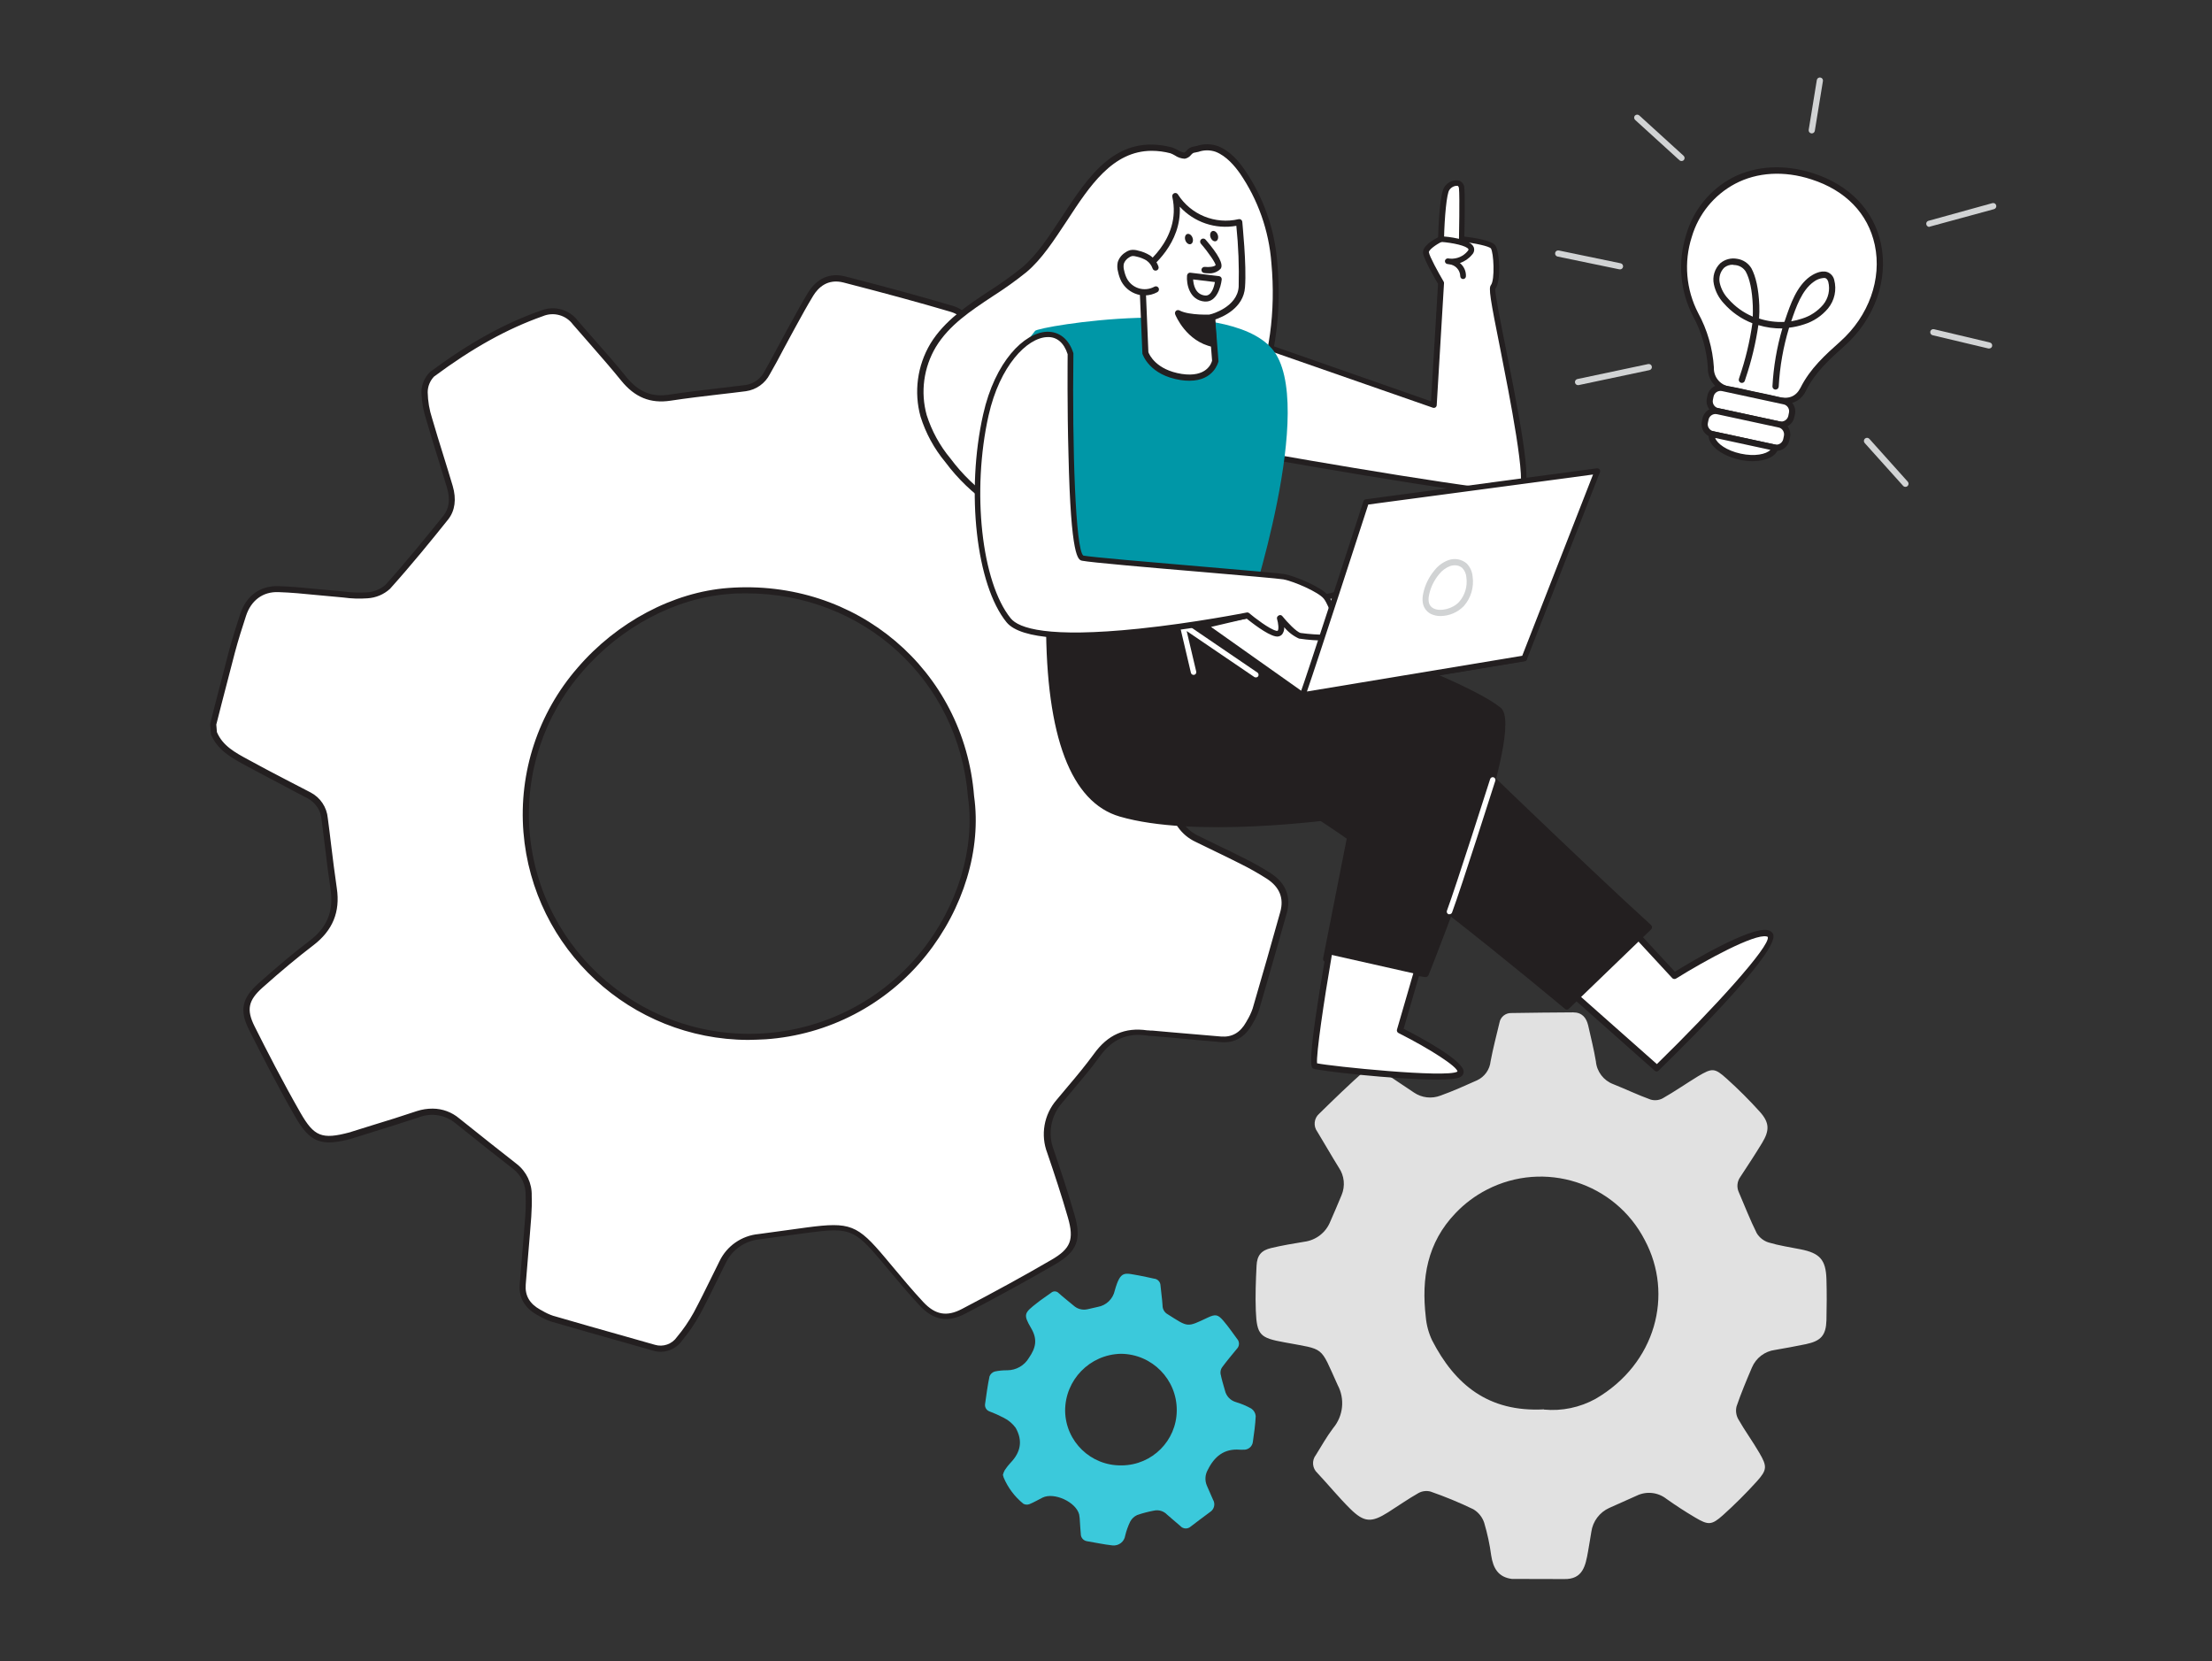 <svg width="558" height="419" viewBox="0 0 558 419" fill="none" xmlns="http://www.w3.org/2000/svg">
<rect x="0" y="0" width="558" height="419" fill="#333333" stroke="none"/>
<g clip-path="url(#clip0_2462_4589)">
<path d="M53.702 182.736C55.254 176.659 56.762 170.559 58.381 164.492C59.218 161.336 60.212 158.225 61.228 155.136C62.59 150.987 65.761 148.445 70.16 148.623C75.007 148.768 79.841 149.415 84.676 149.794C87.267 150.162 89.879 150.285 92.492 150.184C94.413 150.073 96.244 149.326 97.684 148.043C102.776 142.378 107.611 136.49 112.367 130.546C114.154 128.316 114.198 125.516 113.395 122.829C111.709 117.141 109.855 111.488 108.202 105.789C107.499 103.581 107.119 101.284 107.086 98.975C107.086 97.258 107.767 95.618 108.984 94.403C117.381 87.935 126.693 82.76 136.631 79.069C139.634 77.831 143.107 78.768 145.072 81.355C149.136 86.095 153.368 90.678 157.287 95.529C160.403 99.399 163.987 101.105 169.056 100.336C175.365 99.365 181.718 98.752 188.038 97.949C190.394 97.626 192.437 96.165 193.509 94.046C195.508 90.511 197.373 86.898 199.327 83.34C201.001 80.296 202.676 77.218 204.452 74.252C206.383 71.073 209.342 69.59 212.982 70.527C222.027 72.869 231.06 75.278 240.026 77.932C243.811 79.047 245.508 82.337 245.441 86.028C245.352 90.935 244.637 95.842 244.247 100.748C244.057 103.057 243.901 105.376 243.901 107.696C243.778 110.718 245.106 113.618 247.474 115.502C252.454 119.506 257.523 123.431 262.324 127.613C265.171 130.223 269.236 131.025 272.865 129.721C279.05 127.858 285.147 125.829 291.355 123.978C296.235 122.506 299.752 123.755 302.298 128.148C306.474 135.352 310.527 142.635 314.457 149.984C317.316 155.325 316.69 158.604 312.224 162.775C309.198 165.585 305.893 168.083 302.778 170.804C300.545 172.756 298.311 174.785 296.268 176.893C294.459 178.644 293.566 181.142 293.845 183.64C294.526 190.208 295.152 196.776 295.978 203.323C296.369 206.947 298.635 210.103 301.952 211.642C305.714 213.504 309.533 215.277 313.274 217.218C315.618 218.366 317.907 219.649 320.107 221.054C323.401 223.217 324.864 226.318 323.77 230.243C321.536 238.417 319.203 246.558 316.78 254.665C316.355 255.903 315.797 257.085 315.105 258.189C313.564 260.955 311.275 262.516 307.992 262.249C302.208 261.769 296.424 261.256 290.652 260.754C290.216 260.754 289.781 260.754 289.345 260.654C283.919 259.84 279.843 261.769 276.628 266.23C273.702 270.289 270.33 274.036 267.159 277.895C264.111 281.363 263.251 286.236 264.926 290.541C266.768 295.961 268.577 301.392 270.151 306.889C271.826 312.699 270.877 315.354 265.685 318.387C258.237 322.714 250.656 326.829 243.018 330.821C238.842 333.052 235.604 332.382 232.377 328.925C229.15 325.468 225.89 321.487 222.719 317.707C215.897 309.588 214.311 308.941 203.737 310.324C199.628 310.859 195.541 311.439 191.455 311.997C187.457 312.365 183.951 314.807 182.209 318.42C179.976 322.758 177.978 327.163 175.666 331.434C174.449 333.654 173.009 335.761 171.379 337.702C169.949 339.743 167.37 340.635 164.981 339.932C156.416 337.501 147.841 335.092 139.299 332.605C138.127 332.193 137.01 331.669 135.949 331.022C133.158 329.494 131.595 327.219 131.852 323.94C132.298 318.231 132.823 312.532 133.259 306.822C133.381 305.083 133.415 303.343 133.359 301.603C133.448 298.726 132.164 295.972 129.898 294.199C125.018 290.418 120.206 286.56 115.382 282.712C112.591 280.37 108.727 279.746 105.333 281.084C99.895 282.891 94.413 284.541 88.953 286.259C88.74 286.325 88.54 286.415 88.327 286.47C81.159 288.377 78.714 287.586 75.029 281.173C70.931 274.014 67.123 266.676 63.428 259.305C61.194 254.777 61.764 252.067 65.661 248.644C69.826 244.93 74.091 241.306 78.535 237.915C83.157 234.392 85.022 230.009 84.118 224.266C83.213 218.523 82.622 212.467 81.885 206.568C81.65 204.059 80.165 201.828 77.932 200.657C72.74 197.892 67.525 195.204 62.356 192.416C59.006 190.587 55.533 188.758 53.914 184.922L53.702 182.736ZM244.95 200.858C242.471 169.522 215.428 146.716 183.773 149.08C157.79 151.01 130.177 176.101 132.823 209.824C135.28 240.447 162.479 263.732 193.118 261.368C229.251 258.546 248.478 225.548 244.95 200.858Z" fill="white"/>
<path d="M166.689 340.958C166.03 340.958 165.383 340.858 164.746 340.668L157.667 338.65C151.459 336.899 145.262 335.137 139.065 333.341C138.004 332.985 136.988 332.516 136.039 331.947L135.57 331.691C132.321 329.907 130.802 327.23 131.103 323.885C131.304 321.342 131.517 318.799 131.729 316.257C131.997 313.09 132.265 309.934 132.499 306.778C132.622 305.072 132.656 303.354 132.6 301.637C132.711 298.994 131.539 296.451 129.44 294.823C125.107 291.478 120.742 287.976 116.532 284.608L114.924 283.326C112.334 281.173 108.772 280.593 105.634 281.831C101.838 283.091 97.963 284.296 94.212 285.467L89.243 287.017L89.02 287.095C88.874 287.095 88.74 287.195 88.584 287.229C80.969 289.258 78.178 288.143 74.415 281.575C69.892 273.679 65.828 265.717 62.78 259.661C60.39 254.888 61.027 251.744 65.147 248.086C69.993 243.759 74.08 240.335 78.055 237.313C82.521 233.968 84.196 229.819 83.392 224.388C82.845 220.719 82.387 216.972 81.952 213.348C81.672 211.118 81.404 208.887 81.114 206.657C80.913 204.393 79.573 202.397 77.563 201.338C75.42 200.222 73.276 199.107 71.121 197.936C68.073 196.33 65.013 194.725 61.987 193.085C58.459 191.178 54.908 189.26 53.2 185.212C53.188 185.134 53.188 185.056 53.2 184.978L53.021 182.803C53.021 182.714 53.021 182.636 53.021 182.547L54.383 177.194C55.5 172.889 56.616 168.585 57.733 164.291C58.604 161.024 59.62 157.846 60.591 154.89C62.11 150.262 65.627 147.675 70.294 147.842C73.521 147.943 76.771 148.255 79.919 148.567C81.561 148.734 83.269 148.891 84.855 149.024L86.786 149.203C88.685 149.459 90.605 149.526 92.526 149.415C94.256 149.314 95.909 148.656 97.226 147.53C102.653 141.475 107.678 135.263 111.876 130.055C113.305 128.26 113.607 125.907 112.769 123.052C112.01 120.52 111.228 118 110.447 115.48C109.475 112.38 108.482 109.179 107.566 106.001C106.807 103.726 106.382 101.362 106.304 98.964C106.304 97.001 107.119 95.128 108.537 93.778C118.386 86.474 127.229 81.567 136.452 78.333C139.768 76.995 143.565 78.032 145.742 80.853C147.171 82.526 148.623 84.199 150.085 85.827C152.709 88.816 155.434 91.894 157.968 95.05C161.061 98.875 164.467 100.269 169.011 99.51C173.098 98.886 177.274 98.395 181.294 97.927C183.527 97.67 185.76 97.403 187.993 97.124C190.115 96.834 191.946 95.518 192.895 93.6C194.067 91.526 195.195 89.418 196.323 87.31C197.116 85.85 197.897 84.377 198.701 82.917L199.539 81.4C200.912 78.88 202.33 76.281 203.849 73.794C206.082 70.17 209.376 68.731 213.228 69.724C224.115 72.534 232.456 74.809 240.294 77.129C244.113 78.244 246.357 81.59 246.279 85.983C246.212 89.329 245.877 92.585 245.542 95.786C245.374 97.447 245.207 99.131 245.073 100.759C244.894 102.99 244.738 105.298 244.727 107.64C244.604 110.439 245.854 113.138 248.076 114.855C249.193 115.792 250.399 116.729 251.571 117.654C255.334 120.665 259.231 123.777 262.949 126.988C265.584 129.431 269.381 130.189 272.753 128.94C275.768 128.037 278.771 127.089 281.764 126.141C284.924 125.148 288.072 124.145 291.244 123.197C296.514 121.613 300.388 123.085 303.079 127.724C307.255 134.906 311.353 142.222 315.261 149.582C318.242 155.158 317.595 158.905 312.861 163.31C311.063 164.983 309.142 166.555 307.278 168.083C305.971 169.198 304.654 170.235 303.37 171.35C301.036 173.391 298.903 175.421 296.905 177.406C295.241 178.978 294.415 181.253 294.671 183.528L295.073 187.52C295.598 192.661 296.134 197.981 296.793 203.133C297.15 206.512 299.272 209.456 302.376 210.85C303.961 211.642 305.547 212.411 307.144 213.181C309.377 214.24 311.543 215.3 313.709 216.404C316.076 217.563 318.388 218.857 320.61 220.284C324.361 222.749 325.746 226.217 324.596 230.321C322.463 238.005 320.129 246 317.606 254.744C317.215 255.914 316.69 257.041 316.032 258.089L315.864 258.39C314.055 261.624 311.398 263.13 308.048 262.851C303.95 262.516 299.864 262.148 295.766 261.736L290.283 261.278C289.971 261.278 289.68 261.278 289.379 261.2C284.343 260.442 280.535 262.137 277.398 266.498C275.343 269.364 273.032 272.073 270.788 274.75C269.827 275.865 268.856 277.047 267.907 278.196C265.049 281.463 264.245 286.058 265.841 290.095C267.605 295.291 269.459 300.856 271.078 306.488C272.865 312.688 271.681 315.688 266.232 318.866C259.421 322.825 251.996 326.907 243.532 331.323C239.066 333.665 235.481 333.029 231.964 329.26C229.195 326.293 226.549 323.126 223.992 320.071L222.283 318.019C215.584 310.09 214.266 309.555 204.027 310.904C201.716 311.205 199.416 311.517 197.116 311.841C195.318 312.086 193.52 312.343 191.723 312.577C187.971 312.9 184.677 315.186 183.069 318.576C182.343 320.026 181.629 321.487 180.914 322.937C179.507 325.803 178.067 328.758 176.515 331.613C175.264 333.877 173.802 336.018 172.149 338.003C170.921 339.821 168.889 340.925 166.689 340.958ZM109.163 279.623C111.619 279.634 113.986 280.515 115.862 282.099L117.47 283.381C121.68 286.727 126.034 290.229 130.355 293.585C132.812 295.503 134.219 298.47 134.129 301.581C134.185 303.343 134.141 305.116 134.018 306.878C133.783 310.045 133.515 313.212 133.247 316.368C133.035 318.911 132.834 321.454 132.622 323.996C132.399 326.784 133.605 328.858 136.307 330.342L136.787 330.598C137.635 331.111 138.54 331.535 139.489 331.858C145.675 333.654 151.872 335.427 158.08 337.166L165.182 339.185C167.27 339.821 169.525 339.029 170.764 337.233C172.361 335.326 173.768 333.275 174.974 331.1C176.492 328.267 177.944 325.323 179.34 322.48C180.054 321.019 180.769 319.558 181.506 318.097C183.359 314.25 187.089 311.662 191.343 311.261L196.714 310.525C199.025 310.201 201.336 309.878 203.648 309.577C214.434 308.172 216.276 308.886 223.3 317.249L225.008 319.29C227.554 322.335 230.189 325.491 232.924 328.423C235.928 331.635 238.831 332.159 242.639 330.163C251.069 325.758 258.472 321.699 265.272 317.74C270.107 314.93 270.989 312.655 269.403 307.135C267.818 301.615 265.953 295.983 264.189 290.82C262.436 286.27 263.34 281.129 266.522 277.437C267.471 276.322 268.443 275.118 269.426 273.969C271.659 271.349 273.892 268.628 275.958 265.817C279.43 260.989 283.774 259.048 289.423 259.884C289.68 259.884 289.926 259.884 290.183 259.94H290.685L295.721 260.386C299.819 260.743 303.928 261.1 308.003 261.435C310.772 261.658 312.861 260.476 314.368 257.777L314.535 257.476C315.127 256.505 315.618 255.48 315.987 254.409C318.544 245.677 320.822 237.681 322.966 229.998C323.926 226.563 322.798 223.753 319.616 221.667C317.45 220.284 315.216 219.013 312.916 217.876C310.75 216.76 308.562 215.723 306.384 214.664C304.776 213.894 303.18 213.125 301.594 212.333C298.043 210.683 295.62 207.304 295.196 203.412C294.537 198.182 293.99 192.851 293.477 187.699L293.064 183.707C292.762 180.974 293.733 178.253 295.699 176.335C297.686 174.328 299.886 172.265 302.253 170.202C303.537 169.087 304.866 167.971 306.195 166.856C308.026 165.351 309.924 163.789 311.688 162.15C315.942 158.202 316.456 155.314 313.765 150.296C309.868 142.991 305.781 135.653 301.628 128.483C299.283 124.457 296.19 123.275 291.578 124.658C288.419 125.617 285.27 126.609 282.121 127.602C278.972 128.594 276.114 129.498 273.099 130.412C269.213 131.806 264.87 130.959 261.81 128.182C258.126 124.981 254.24 121.881 250.488 118.881L246.993 116.104C244.436 114.064 243.007 110.941 243.13 107.674C243.13 105.276 243.298 102.889 243.476 100.659C243.61 98.998 243.778 97.314 243.956 95.663C244.28 92.496 244.615 89.206 244.671 85.995C244.738 82.259 242.963 79.582 239.814 78.645C231.998 76.337 223.657 74.062 212.804 71.263C208.784 70.226 206.406 72.523 205.133 74.609C203.637 77.073 202.219 79.649 200.856 82.147L200.019 83.675C199.226 85.158 198.444 86.619 197.652 88.058C196.535 90.176 195.419 92.295 194.201 94.381C193.007 96.711 190.751 98.317 188.15 98.674C185.916 98.964 183.683 99.221 181.45 99.477C177.43 99.945 173.277 100.436 169.168 101.061C164.076 101.841 160.112 100.224 156.684 95.975C154.161 92.853 151.459 89.786 148.868 86.808C147.406 85.147 145.954 83.463 144.514 81.824C142.772 79.471 139.634 78.612 136.932 79.749C127.91 82.939 119.19 87.779 109.486 94.983C108.47 96.053 107.89 97.47 107.89 98.942C107.934 101.183 108.314 103.391 109.006 105.521C109.922 108.688 110.916 111.878 111.876 114.967C112.658 117.498 113.45 120.03 114.198 122.561C115.181 125.907 114.779 128.795 113.082 130.981C108.872 136.244 103.837 142.445 98.376 148.523C96.813 149.95 94.803 150.786 92.682 150.909C90.661 151.054 88.64 150.987 86.63 150.708C85.994 150.641 85.368 150.575 84.732 150.53C83.079 150.396 81.382 150.229 79.763 150.073C76.648 149.76 73.421 149.448 70.25 149.348C66.331 149.192 63.349 151.411 62.065 155.325C61.105 158.258 60.1 161.414 59.24 164.637C58.124 168.93 57.007 173.235 55.891 177.54L54.562 182.759L54.718 184.654C56.17 188.112 59.319 189.818 62.668 191.624C65.784 193.308 68.832 194.97 71.88 196.52C74.035 197.635 76.19 198.75 78.334 199.866C80.802 201.148 82.443 203.59 82.689 206.356C82.99 208.586 83.258 210.817 83.526 213.047C83.973 216.649 84.419 220.385 84.966 224.043C85.86 229.998 83.917 234.704 79.037 238.428C75.107 241.428 71.031 244.818 66.208 249.112C62.612 252.324 62.132 254.688 64.209 258.847C67.235 264.881 71.299 272.821 75.799 280.683C79.238 286.682 81.215 287.474 88.216 285.601C88.327 285.601 88.428 285.534 88.539 285.5L88.807 285.411L93.776 283.861C97.528 282.746 101.402 281.486 105.176 280.237C106.461 279.824 107.812 279.612 109.163 279.623ZM188.719 262.293C159.063 262.182 134.431 239.399 132.041 209.88C130.836 194.814 135.748 179.893 145.664 168.473C155.612 156.875 169.838 149.337 183.706 148.3C215.986 145.88 243.197 168.953 245.72 200.78C247.619 214.162 243.074 229.172 233.572 241.016C223.635 253.394 208.974 261.044 193.13 262.137C191.656 262.193 190.182 262.293 188.719 262.293ZM188.306 149.66C186.821 149.66 185.336 149.66 183.84 149.827C170.362 150.831 156.539 158.169 146.858 169.466C137.189 180.573 132.41 195.104 133.593 209.779C136.128 240.369 163.015 263.107 193.643 260.565C208.817 259.305 222.808 251.9 232.355 240.068C241.611 228.548 246.022 213.939 244.18 201.036C241.846 171.417 217.705 149.66 188.306 149.66Z" fill="#231F20"/>
<path d="M381.385 398.245C377.913 397.799 376.662 395.49 376.171 392.334C375.802 389.546 375.21 386.792 374.407 384.093C373.938 382.655 372.955 381.439 371.66 380.67C368.154 378.975 364.547 377.491 360.862 376.209C359.835 375.941 358.73 376.075 357.803 376.599C355.19 378.082 352.711 379.822 350.166 381.439C345.99 384.082 344.147 384.037 340.641 380.592C337.727 377.714 335.125 374.514 332.323 371.525C331.027 370.343 330.86 368.369 331.943 366.986C333.361 364.7 334.69 362.336 336.309 360.195C338.866 357.139 339.312 352.824 337.425 349.311C332.87 339.274 334.377 340.523 324.026 338.572C317.874 337.456 317.048 336.787 316.791 330.576C316.646 326.806 316.791 323.015 316.981 319.234C317.104 316.625 318.176 315.365 320.71 314.774C323.446 314.127 326.237 313.658 329.018 313.201C331.954 312.822 334.455 310.893 335.561 308.149C336.532 305.919 337.504 303.689 338.419 301.458C339.391 299.172 339.134 296.54 337.727 294.489C335.862 291.5 334.131 288.433 332.3 285.433C331.24 284.017 331.463 282.021 332.814 280.872C336.566 277.192 340.34 273.534 344.27 270.055C345.23 269.486 346.392 269.386 347.43 269.787C349.216 270.646 350.925 271.661 352.544 272.798C353.951 273.69 355.302 274.683 356.698 275.575C358.674 276.913 361.175 277.192 363.397 276.333C366.512 275.218 369.561 273.847 372.598 272.486C374.496 271.605 375.802 269.787 376.014 267.702C376.629 264.434 377.477 261.223 378.248 257.978C378.493 256.505 379.788 255.457 381.274 255.513C386.454 255.413 391.647 255.39 396.828 255.346C399.061 255.346 400.177 256.65 400.646 258.691C401.316 261.691 402.075 264.669 402.578 267.702C402.812 270.3 404.521 272.542 406.966 273.456C410.126 274.716 413.185 276.188 416.379 277.337C417.395 277.638 418.478 277.527 419.416 277.036C422.475 275.296 425.378 273.278 428.349 271.46C431.955 269.33 432.525 269.319 435.629 272.118C438.532 274.728 441.312 277.504 443.925 280.404C446.381 283.136 446.437 285.099 444.505 288.277C442.752 291.176 440.877 294.009 439.012 296.853C438.208 297.968 438.052 299.429 438.621 300.678C440.117 304.135 441.468 307.67 443.154 311.038C443.836 312.153 444.896 312.989 446.147 313.38C448.771 314.171 451.518 314.573 454.22 315.108C459.066 316.067 460.584 317.729 460.741 322.625C460.841 326.082 460.819 329.55 460.741 333.007C460.618 336.821 459.356 338.226 455.571 339.029C452.992 339.575 450.401 340.021 447.811 340.479C445.198 340.802 442.953 342.508 441.937 344.939C440.564 348.162 439.191 351.418 438.063 354.731C437.795 355.823 437.951 356.972 438.498 357.953C440.14 360.842 442.116 363.529 443.802 366.429C445.823 369.886 445.801 370.745 443.087 373.744C440.419 376.688 437.605 379.488 434.657 382.142C431.776 384.718 430.939 384.718 427.645 382.766C425.166 381.305 422.732 379.722 420.387 378.06C418.221 376.354 415.273 376.053 412.806 377.279C410.573 378.317 408.228 379.287 405.961 380.335C403.505 381.439 401.796 383.725 401.428 386.379C401.138 388.019 400.903 389.725 400.602 391.308C399.965 394.855 399.34 398.423 394.494 398.278L381.385 398.245ZM389.492 355.533C394.003 355.957 398.536 355.009 402.5 352.824C417.741 343.969 422.252 326.483 414.905 312.766C407.424 298.269 389.581 292.582 375.077 300.064C372.129 301.581 369.46 303.577 367.182 305.975C360.003 313.447 358.54 322.424 359.668 332.17C359.846 334.211 360.382 336.196 361.253 338.047C366.981 349.177 375.4 356.236 389.492 355.478V355.533Z" fill="#E1E1E1"/>
<path d="M252.99 371.994C253.101 371.581 253.257 371.191 253.458 370.812C253.894 370.143 254.385 369.518 254.932 368.938C257.5 366.262 258.048 363.362 256.194 360.106C255.412 359.058 254.408 358.199 253.235 357.619C252.063 357.006 250.857 356.459 249.617 355.991C248.825 355.723 248.356 354.909 248.501 354.084C248.836 351.764 249.126 349.445 249.617 347.147C249.852 346.568 250.332 346.11 250.935 345.932C251.973 345.709 253.034 345.609 254.095 345.62C256.35 345.609 258.427 344.415 259.566 342.475C261.286 339.966 261.799 337.836 260.091 334.959C258.059 331.49 258.383 331.156 261.61 328.635C262.726 327.732 263.999 326.94 265.16 326.071C265.707 325.569 266.567 325.613 267.07 326.16C268.309 327.275 269.593 328.256 270.844 329.316C271.782 330.163 273.077 330.509 274.316 330.23C275.176 330.052 276.036 329.818 276.907 329.639C279.062 329.271 280.77 327.621 281.217 325.491C282.679 320.316 283.64 321.097 287.324 321.71C288.586 321.922 289.837 322.257 291.098 322.502C292.014 322.569 292.729 323.327 292.751 324.242C292.896 325.926 293.164 327.587 293.265 329.26C293.253 330.186 293.745 331.044 294.56 331.49C299.852 334.836 299.328 334.836 304.676 332.327C306.619 331.412 307.244 331.535 308.618 333.141C309.991 334.747 310.929 336.174 312.068 337.691C312.727 338.416 312.704 339.52 312.012 340.211C310.75 341.739 309.466 343.278 308.283 344.873C307.959 345.341 307.825 345.91 307.892 346.478C308.171 347.917 308.606 349.311 309.008 350.716C309.321 352.121 310.371 353.236 311.755 353.638C313.106 354.039 314.413 354.586 315.652 355.277C316.288 355.712 316.702 356.403 316.769 357.173C316.668 359.325 316.367 361.489 316.054 363.63C315.942 364.845 314.859 365.749 313.642 365.648C313.33 365.671 313.028 365.671 312.715 365.648C308.763 365.347 306.329 367.388 304.665 370.756C303.984 371.96 303.894 373.421 304.442 374.704C304.955 375.875 305.458 377.057 305.982 378.228C306.641 379.298 306.317 380.703 305.245 381.372C303.604 382.577 301.985 383.803 300.366 385.041C299.607 385.722 298.446 385.666 297.764 384.908C297.764 384.908 297.753 384.896 297.742 384.885C296.625 383.915 295.509 383.001 294.392 382.008C293.544 381.127 292.293 380.748 291.098 381.016C289.658 381.283 288.251 381.651 286.867 382.131C286.107 382.476 285.493 383.056 285.102 383.792C284.566 384.908 284.142 386.078 283.852 387.283C283.64 388.855 282.21 389.959 280.636 389.792C278.481 389.558 276.36 389.089 274.216 388.733C273.3 388.599 272.619 387.807 272.641 386.881C272.541 385.867 272.496 384.852 272.418 383.826C272.407 383.212 272.34 382.588 272.228 381.986C271.424 378.83 265.897 376.309 262.994 377.737C261.877 378.283 260.817 378.941 259.644 379.399C259.153 379.577 258.617 379.532 258.159 379.287C255.982 377.525 254.262 375.25 253.179 372.663C253.101 372.451 253.034 372.217 252.99 371.994ZM283.048 369.607C290.652 369.518 296.793 363.373 296.849 355.779C296.927 347.95 290.641 341.538 282.802 341.46C282.78 341.46 282.746 341.46 282.724 341.46C274.897 341.65 268.666 348.051 268.689 355.868C268.811 363.585 275.176 369.741 282.903 369.607C282.947 369.607 282.992 369.607 283.048 369.607Z" fill="#3BC9DB"/>
<path d="M442.395 99.522C440.474 99.109 438.565 98.618 436.622 98.295C433.719 98.083 431.519 95.618 431.631 92.719C431.497 87.879 429.856 83.597 427.745 79.337C424.608 73.226 424.005 66.133 426.081 59.587C430.347 46.038 443.266 40.06 457.201 44.498C477.746 51.045 479.019 74.028 464.782 86.73C460.941 90.165 457.245 93.511 454.912 98.206C453.616 100.804 451.294 101.607 448.435 100.882C446.414 100.336 444.382 99.968 442.395 99.522Z" fill="white"/>
<path d="M450.323 101.886C449.619 101.886 448.905 101.785 448.223 101.607C446.85 101.261 445.477 100.971 444.092 100.693L442.205 100.291C441.613 100.168 441.021 100.023 440.441 99.89C439.146 99.6 437.795 99.287 436.477 99.064C433.205 98.797 430.715 96.009 430.827 92.73C430.526 88.147 429.23 83.675 427.02 79.638C423.804 73.348 423.201 66.055 425.322 59.319C427.075 53.097 431.296 47.855 437.013 44.822C442.92 41.766 450.166 41.354 457.413 43.707C466.468 46.595 472.699 53.041 474.474 61.405C476.428 70.549 472.911 80.463 465.285 87.266C461.656 90.5 457.904 93.845 455.593 98.507C454.677 100.592 452.6 101.93 450.323 101.886ZM442.506 98.763L444.394 99.154C445.789 99.444 447.196 99.745 448.581 100.09C451.205 100.759 453.047 100.001 454.164 97.86C456.62 92.931 460.483 89.485 464.213 86.151C471.426 79.716 474.764 70.371 472.933 61.773C471.236 53.866 465.553 47.989 456.91 45.235C450.055 43.004 443.243 43.428 437.705 46.35C432.39 49.171 428.449 54.022 426.763 59.788C424.731 66.133 425.311 73.036 428.382 78.958C430.693 83.195 432.044 87.879 432.346 92.686C432.223 95.217 434.154 97.38 436.689 97.525C438.063 97.749 439.425 98.072 440.742 98.373L442.484 98.763H442.506Z" fill="#231F20"/>
<path d="M431.518 99.825L431.341 100.642C431.042 102.027 431.923 103.392 433.309 103.691L448.829 107.039C450.215 107.339 451.582 106.459 451.881 105.074L452.058 104.256C452.358 102.872 451.477 101.507 450.09 101.208L434.57 97.859C433.184 97.56 431.817 98.44 431.518 99.825Z" fill="white"/>
<path d="M449.362 107.886C449.128 107.886 448.882 107.863 448.648 107.819L433.139 104.473C431.33 104.083 430.18 102.31 430.57 100.503L430.738 99.7C431.129 97.894 432.904 96.745 434.713 97.135L450.233 100.481C452.042 100.871 453.192 102.644 452.801 104.451L452.634 105.254C452.299 106.793 450.926 107.886 449.351 107.886H449.362ZM448.983 106.291C449.943 106.48 450.892 105.878 451.115 104.919L451.283 104.105C451.495 103.146 450.892 102.198 449.932 101.986C449.932 101.986 449.921 101.986 449.91 101.986L434.4 98.641C433.429 98.429 432.48 99.042 432.268 100.012L432.1 100.826C431.888 101.786 432.491 102.733 433.451 102.945C433.451 102.945 433.451 102.945 433.462 102.945L448.983 106.291Z" fill="#231F20"/>
<path d="M430.249 105.667L430.072 106.485C429.773 107.869 430.654 109.234 432.04 109.533L447.56 112.882C448.946 113.181 450.313 112.301 450.612 110.916L450.789 110.099C451.089 108.714 450.208 107.349 448.821 107.05L433.301 103.702C431.915 103.402 430.548 104.282 430.249 105.667Z" fill="white"/>
<path d="M448.101 113.718C447.855 113.718 447.621 113.696 447.386 113.64L431.877 110.294C430.068 109.904 428.918 108.131 429.309 106.324L429.476 105.521C429.856 103.715 431.642 102.555 433.451 102.945C433.451 102.945 433.451 102.945 433.462 102.945L448.983 106.291C450.792 106.681 451.942 108.454 451.551 110.261L451.383 111.064C451.06 112.614 449.686 113.718 448.101 113.718ZM432.759 104.428C431.91 104.428 431.185 105.008 431.006 105.834L430.838 106.636C430.727 107.105 430.816 107.596 431.084 107.986C431.341 108.387 431.743 108.666 432.201 108.766L447.71 112.112C448.67 112.324 449.63 111.722 449.843 110.752C449.843 110.752 449.843 110.752 449.843 110.74L450.01 109.937C450.111 109.469 450.021 108.99 449.764 108.588C449.519 108.187 449.106 107.908 448.648 107.819L433.139 104.473C433.016 104.451 432.882 104.428 432.759 104.428Z" fill="#231F20"/>
<path d="M447.766 112.926C447.286 115.157 443.299 116.138 438.934 115.157C434.568 114.175 431.352 111.666 431.832 109.458L447.766 112.926Z" fill="white"/>
<path d="M442.149 116.316C441.021 116.316 439.905 116.193 438.799 115.948C433.898 114.833 430.514 111.978 431.095 109.324C431.129 109.123 431.251 108.945 431.43 108.833C431.609 108.722 431.821 108.677 432.022 108.722L447.978 112.156C448.402 112.257 448.659 112.669 448.57 113.093C448.089 115.112 445.51 116.316 442.149 116.316ZM432.669 110.461C433.172 111.911 435.561 113.651 439.101 114.42C442.641 115.19 445.544 114.576 446.604 113.472L432.669 110.461Z" fill="#231F20"/>
<path d="M447.9 98.261H447.844C447.42 98.239 447.096 97.871 447.118 97.447C447.118 97.447 447.118 97.447 447.118 97.436C447.386 92.496 448.224 87.589 449.619 82.838C447.576 82.883 445.533 82.593 443.567 82.002C442.898 86.585 441.814 91.091 440.329 95.473L440.151 96.031C440.028 96.444 439.592 96.678 439.179 96.555C438.766 96.421 438.532 95.986 438.655 95.574L438.833 95.016C440.329 90.633 441.412 86.117 442.06 81.534C439.291 80.463 436.812 78.734 434.847 76.504C433.596 75.166 432.726 73.516 432.346 71.72C431.922 69.78 432.536 67.761 433.965 66.389C435.137 65.408 436.678 64.996 438.186 65.274C439.682 65.486 441.011 66.356 441.803 67.65C442.92 69.713 443.634 72.858 443.802 76.995C443.847 78.11 443.824 79.225 443.746 80.34C445.812 81.01 447.978 81.299 450.144 81.188C450.144 81.099 450.2 81.01 450.233 80.931L450.39 80.463C451.652 76.761 453.226 72.155 456.62 69.735C457.201 69.334 459.211 68.04 460.941 68.62C461.824 68.932 462.482 69.679 462.695 70.583C463.364 73.092 462.795 75.779 461.142 77.787C459.557 79.682 457.458 81.088 455.091 81.812C453.862 82.225 452.601 82.504 451.317 82.649C449.854 87.466 448.972 92.429 448.704 97.458C448.704 97.893 448.358 98.25 447.922 98.261C447.922 98.261 447.911 98.261 447.9 98.261ZM459.97 70.114C459.077 70.203 458.217 70.538 457.502 71.096C454.521 73.214 453.036 77.552 451.853 81.043C452.779 80.887 453.684 80.664 454.577 80.363C456.654 79.727 458.496 78.511 459.903 76.861C461.232 75.244 461.712 73.103 461.198 71.073C460.964 70.315 460.562 70.181 460.428 70.136C460.272 70.103 460.126 70.103 459.97 70.125V70.114ZM437.181 66.769C436.366 66.735 435.573 67.003 434.947 67.516C433.931 68.531 433.518 70.003 433.831 71.397C434.177 72.902 434.925 74.285 435.997 75.4C437.683 77.341 439.793 78.857 442.161 79.861C442.161 78.946 442.216 78.032 442.161 77.106C442.004 73.225 441.401 70.315 440.363 68.464C439.805 67.594 438.878 67.003 437.851 66.869C437.627 66.836 437.404 66.813 437.181 66.813V66.769Z" fill="#231F20"/>
<path d="M398.055 97.146C397.62 97.135 397.285 96.767 397.296 96.343C397.307 95.998 397.553 95.697 397.899 95.607L415.764 91.827C416.189 91.749 416.602 92.005 416.691 92.429C416.781 92.853 416.513 93.266 416.088 93.355L398.223 97.135H398.055V97.146Z" fill="#D1D3D4"/>
<path d="M424.183 40.617C423.994 40.617 423.804 40.551 423.659 40.417L412.493 30.258C412.169 29.968 412.136 29.477 412.426 29.154C412.426 29.154 412.426 29.154 412.437 29.142C412.75 28.841 413.241 28.841 413.554 29.142L424.719 39.302C425.032 39.603 425.032 40.093 424.731 40.406C424.731 40.406 424.731 40.406 424.719 40.417C424.574 40.551 424.384 40.617 424.183 40.617Z" fill="#D1D3D4"/>
<path d="M486.679 57.223C486.243 57.223 485.908 56.855 485.908 56.431C485.908 56.097 486.143 55.795 486.466 55.695L502.601 51.234C503.025 51.123 503.45 51.368 503.561 51.792C503.673 52.216 503.427 52.639 503.014 52.751L486.88 57.145L486.679 57.223Z" fill="#D1D3D4"/>
<path d="M480.66 122.795C480.437 122.795 480.225 122.706 480.08 122.539L470.388 111.744C470.097 111.421 470.131 110.919 470.455 110.629C470.779 110.339 471.27 110.361 471.56 110.685C471.56 110.685 471.56 110.685 471.571 110.696L481.252 121.491C481.542 121.814 481.52 122.305 481.196 122.595C481.196 122.595 481.196 122.595 481.185 122.606C481.04 122.74 480.85 122.807 480.66 122.795Z" fill="#D1D3D4"/>
<path d="M457.033 33.637H456.911C456.486 33.57 456.196 33.168 456.263 32.745L458.318 20.154C458.407 19.73 458.831 19.463 459.255 19.563C459.646 19.652 459.903 20.009 459.858 20.399L457.804 33.001C457.737 33.38 457.413 33.648 457.033 33.648V33.637Z" fill="#D1D3D4"/>
<path d="M408.619 67.928H408.462L392.908 64.706C392.484 64.616 392.216 64.204 392.305 63.78C392.383 63.367 392.797 63.089 393.21 63.178C393.21 63.178 393.221 63.178 393.232 63.178L408.786 66.401C409.21 66.468 409.501 66.869 409.434 67.293C409.367 67.683 409.02 67.973 408.619 67.951V67.928Z" fill="#D1D3D4"/>
<path d="M501.786 87.901H501.608L487.527 84.556C487.103 84.456 486.846 84.043 486.936 83.619C487.036 83.195 487.449 82.939 487.874 83.039L501.954 86.385C502.378 86.485 502.635 86.898 502.534 87.322C502.445 87.667 502.132 87.901 501.775 87.901H501.786Z" fill="#D1D3D4"/>
<path d="M396.213 250.205L417.942 269.475C417.942 269.475 448.726 239.477 446.56 236.02C444.394 232.563 422.297 246.179 422.297 246.179L408.898 231.682" fill="white"/>
<path d="M417.942 270.256C417.752 270.256 417.562 270.189 417.417 270.055L395.689 250.785C395.365 250.506 395.331 250.026 395.61 249.703C395.61 249.703 395.633 249.681 395.633 249.669C395.912 249.346 396.392 249.301 396.716 249.58C396.716 249.58 396.738 249.602 396.749 249.602L417.964 268.393C432.335 254.353 446.616 238.651 445.946 236.332C445.868 236.265 445.767 236.22 445.656 236.198C442.574 235.473 430.303 242.153 422.81 246.815C422.498 247.015 422.084 246.96 421.828 246.692L408.429 232.195C408.116 231.893 408.116 231.403 408.418 231.091C408.418 231.091 408.418 231.09 408.429 231.079C408.741 230.778 409.233 230.778 409.545 231.079L422.509 245.097C426.071 242.867 441.614 233.588 445.957 234.614C446.482 234.715 446.94 235.027 447.23 235.473C449.463 239.109 427.868 260.788 418.478 269.943C418.355 270.122 418.154 270.233 417.942 270.256Z" fill="#231F20"/>
<path d="M365.217 185.736C365.217 185.736 400.11 219.515 415.954 233.879L395.275 253.874C395.275 253.874 339.904 207.282 321.804 199.81L365.217 185.736Z" fill="#231F20"/>
<path d="M395.275 254.654C395.085 254.654 394.918 254.587 394.773 254.465C394.214 254.008 339.29 207.861 321.514 200.524C321.212 200.401 321.023 200.1 321.034 199.776C321.045 199.453 321.257 199.163 321.57 199.063L364.971 185C365.239 184.911 365.541 184.978 365.753 185.179C366.099 185.513 400.825 219.114 416.479 233.299C416.635 233.444 416.736 233.656 416.736 233.867C416.736 234.079 416.658 234.291 416.501 234.436L395.811 254.387C395.677 254.543 395.487 254.643 395.275 254.654ZM323.97 199.921C342.673 208.977 389.357 247.874 395.23 252.825L414.815 233.867C399.73 220.14 368.589 190.063 365.005 186.595L323.97 199.921Z" fill="#231F20"/>
<path d="M264.546 154.6C264.993 155.849 261.978 199.207 282.623 205.218C303.269 211.229 341.724 205.218 341.724 205.218L334.533 241.885L359.634 245.666C359.634 245.666 384.199 184.208 378.102 179.145C367.305 170.168 303.794 149.225 303.794 149.225L264.546 154.6Z" fill="#231F20"/>
<path d="M359.634 246.446H359.522L334.41 242.666C334.198 242.633 334.02 242.51 333.897 242.343C333.774 242.175 333.729 241.963 333.763 241.752L340.786 206.144C334.343 207.058 301.08 211.385 282.456 205.954C270.174 202.363 263.876 185.881 263.876 156.964V154.79C263.798 154.578 263.831 154.344 263.954 154.165C264.088 153.976 264.289 153.853 264.524 153.831L303.682 148.444C303.805 148.422 303.917 148.422 304.039 148.444C306.63 149.303 367.807 169.544 378.605 178.554C384.947 183.829 362.894 239.622 360.36 245.967C360.237 246.257 359.947 246.446 359.634 246.446ZM335.449 241.239L359.143 244.807C368.544 221.199 381.698 183.138 377.611 179.748C367.316 171.194 307.389 151.232 303.716 150.017L265.372 155.281V156.964C265.372 185.112 271.245 201.092 282.836 204.471C303.09 210.37 341.21 204.471 341.59 204.471C341.836 204.427 342.092 204.516 342.271 204.694C342.45 204.884 342.517 205.14 342.472 205.386L335.449 241.239Z" fill="#231F20"/>
<path d="M320.878 87.968L361.599 102.209L363.442 71.43C363.442 71.43 359.869 65.364 359.634 63.791C359.4 62.219 363.442 60.301 363.442 60.301C363.442 60.301 363.698 49.026 364.96 47.487C366.222 45.948 368.422 45.514 368.645 47.487C368.868 49.461 368.701 60.345 368.701 60.345C368.701 60.345 375.735 61.104 376.617 62.342C377.499 63.579 377.946 70.772 376.617 72.456C375.289 74.14 388.062 123.364 383.227 124.457C378.393 125.55 312.057 113.696 312.057 113.696" fill="white"/>
<path d="M382.267 125.193C372.575 125.193 314.468 114.811 311.922 114.353C311.532 114.275 311.275 113.907 311.353 113.517C311.409 113.138 311.766 112.881 312.146 112.937C312.157 112.937 312.168 112.937 312.179 112.937C330.58 116.283 379.23 124.58 383.049 123.71C385.46 123.163 380.603 98.975 378.582 88.649C375.847 75.043 375.5 72.701 376.092 71.921C377.153 70.572 376.796 63.691 376.092 62.665C375.679 62.13 372.285 61.349 368.678 60.959C368.31 60.925 368.031 60.613 368.042 60.245C368.042 60.133 368.254 49.439 368.042 47.521C367.986 46.963 367.729 46.885 367.651 46.863C366.847 46.84 366.077 47.231 365.63 47.9C364.938 48.736 364.39 54.847 364.268 60.267C364.256 60.535 364.1 60.78 363.866 60.903C361.99 61.784 360.371 63.133 360.449 63.635C360.605 64.683 362.816 68.72 364.167 71.018C364.245 71.14 364.279 71.285 364.268 71.43L362.425 102.209C362.414 102.432 362.291 102.633 362.113 102.756C361.923 102.878 361.688 102.912 361.476 102.845L320.687 88.637C320.319 88.504 320.118 88.091 320.252 87.723C320.386 87.355 320.799 87.154 321.168 87.288L360.985 101.217L362.76 71.586C362.079 70.471 359.21 65.442 358.975 63.88C358.718 62.141 361.454 60.535 362.783 59.843C362.861 57.2 363.185 48.569 364.457 47.03C365.25 45.893 366.624 45.313 367.986 45.525C368.801 45.792 369.37 46.539 369.393 47.398C369.594 49.138 369.46 57.256 369.393 59.665C371.849 59.955 376.293 60.646 377.209 61.895C378.325 63.401 378.705 70.928 377.209 72.858C377.03 73.705 378.526 81.177 379.967 88.392C384.947 113.205 386.666 124.39 383.406 125.126C383.026 125.182 382.647 125.204 382.267 125.182V125.193Z" fill="#231F20"/>
<path d="M313.386 43.239C311.833 40.774 309.611 38.811 306.965 37.585C304.732 36.693 303.135 37.384 300.936 37.808C300.054 37.975 299.685 39.191 298.781 39.269C297.876 39.347 296.346 38.153 295.431 37.908C275.623 32.823 270.073 58.316 258.372 68.074C250.689 74.475 240.618 78.534 235.426 87.032C232.199 92.396 231.328 98.853 233.014 104.875C234.332 108.945 236.397 112.725 239.122 116.026C242.237 120.175 246 123.799 250.288 126.732C264.155 135.921 283.562 134.427 297.329 125.082C316.691 111.945 323.58 88.448 321.537 66.178C320.889 57.948 318.075 50.03 313.386 43.239Z" fill="white"/>
<path d="M271.793 133.747C264.01 133.847 256.362 131.65 249.818 127.446C245.464 124.468 241.623 120.788 238.474 116.562C235.671 113.194 233.55 109.313 232.232 105.131C230.49 98.897 231.395 92.217 234.711 86.664C238.251 80.865 244.012 77.051 249.584 73.371C252.442 71.553 255.189 69.59 257.824 67.471C261.531 64.382 264.591 59.665 267.818 54.77C274.629 44.354 281.663 33.581 295.587 37.161C296.112 37.328 296.614 37.562 297.094 37.841C297.586 38.153 298.122 38.376 298.691 38.499C298.87 38.499 299.093 38.242 299.328 37.997C299.696 37.54 300.199 37.205 300.768 37.049C301.192 36.971 301.583 36.871 301.952 36.793C303.671 36.224 305.536 36.246 307.244 36.86C310.371 38.075 312.604 40.83 313.944 42.792C318.723 49.729 321.57 57.814 322.206 66.211C324.529 91.537 315.362 113.829 297.642 125.829C290.004 130.97 281.004 133.724 271.793 133.747ZM290.54 38.042C280.658 38.042 274.841 46.963 269.18 55.628C265.83 60.669 262.771 65.442 258.885 68.676C256.205 70.828 253.403 72.824 250.499 74.675C244.816 78.434 239.457 81.98 236.096 87.489C233.003 92.674 232.154 98.897 233.773 104.718C235.046 108.7 237.067 112.413 239.747 115.625C242.784 119.706 246.48 123.253 250.678 126.141C263.709 134.784 282.702 134.103 296.86 124.502C314.078 112.826 322.999 91.046 320.721 66.312C320.107 58.204 317.36 50.398 312.749 43.685C311.465 41.878 309.399 39.369 306.686 38.298C305.279 37.796 303.727 37.796 302.32 38.298C301.918 38.388 301.516 38.477 301.081 38.555C300.835 38.677 300.634 38.845 300.466 39.057C300.076 39.57 299.495 39.926 298.859 40.038C297.965 39.993 297.094 39.703 296.357 39.19C296 38.978 295.632 38.8 295.241 38.655C293.711 38.254 292.126 38.042 290.54 38.042Z" fill="#231F20"/>
<path d="M261.118 83.452C261.967 82.337 309.198 74.33 320.878 87.968C332.557 101.607 314.681 155.236 314.681 155.236L251.672 151.455C251.672 151.455 238.061 112.235 261.118 83.452Z" fill="#0097A7"/>
<path d="M305.692 80.084L306.552 91.124C306.552 91.124 305.514 96.277 297.977 95.139C290.44 94.002 288.921 89.017 288.921 89.017L288.05 68.375C288.05 68.375 299.082 61.238 296.447 49.517C299.897 54.892 306.351 57.524 312.582 56.119C312.582 56.119 313.642 66.691 313.252 72.468C312.861 78.244 305.692 80.084 305.692 80.084Z" fill="white"/>
<path d="M300.031 96.031C299.305 96.031 298.579 95.976 297.865 95.864C289.937 94.66 288.24 89.418 288.173 89.173C288.162 89.106 288.162 89.05 288.173 88.983L287.302 68.341C287.302 68.063 287.436 67.806 287.659 67.65C287.771 67.583 298.2 60.658 295.721 49.617C295.631 49.194 295.911 48.781 296.335 48.692C296.659 48.625 296.983 48.77 297.15 49.049C300.41 54.156 306.54 56.654 312.447 55.283C312.67 55.238 312.894 55.283 313.072 55.416C313.251 55.55 313.363 55.751 313.385 55.974C313.385 56.409 314.502 66.669 314.066 72.456C313.698 77.731 308.416 79.962 306.552 80.586L307.367 90.991C307.367 91.058 307.367 91.136 307.367 91.203C307.289 91.325 306.272 96.031 300.031 96.031ZM289.691 88.827C289.926 89.463 291.623 93.288 298.099 94.314C304.33 95.262 305.591 91.671 305.759 90.968L304.91 80.062C304.877 79.683 305.122 79.337 305.491 79.237C305.558 79.237 312.123 77.475 312.469 72.334C312.603 67.204 312.403 62.063 311.878 56.955C306.607 57.892 301.226 56.074 297.608 52.127C298.099 61.36 290.629 67.382 288.854 68.676L289.691 88.827Z" fill="#231F20"/>
<path d="M291.489 67.482C291.154 66.49 290.495 65.642 289.636 65.051C288.809 64.527 287.894 64.148 286.933 63.936C286.431 63.769 285.884 63.713 285.359 63.791C284.991 63.88 284.644 64.036 284.343 64.26C283.573 64.717 283.003 65.43 282.724 66.278C282.579 66.981 282.612 67.705 282.813 68.386C282.958 69.155 283.215 69.913 283.573 70.616C285.102 73.471 288.664 74.553 291.523 73.025C291.545 73.025 291.556 73.002 291.578 72.991" fill="white"/>
<path d="M288.731 74.508C288.095 74.508 287.458 74.419 286.855 74.229C285.158 73.716 283.729 72.556 282.88 70.995C282.501 70.237 282.222 69.434 282.054 68.609C281.82 67.795 281.786 66.947 281.965 66.122C282.289 65.096 282.981 64.215 283.908 63.657C284.298 63.379 284.734 63.178 285.203 63.066C285.85 62.966 286.509 63.022 287.135 63.222C288.173 63.446 289.167 63.847 290.071 64.405C291.076 65.085 291.835 66.077 292.237 67.226C292.382 67.639 292.159 68.085 291.757 68.219C291.344 68.363 290.897 68.14 290.763 67.739C290.473 66.914 289.937 66.2 289.211 65.698C288.452 65.241 287.626 64.918 286.755 64.728C286.364 64.605 285.94 64.549 285.527 64.594C285.259 64.672 285.013 64.784 284.79 64.951C284.187 65.308 283.729 65.865 283.494 66.523C283.383 67.103 283.416 67.694 283.584 68.263C283.729 68.954 283.952 69.624 284.276 70.259C285.594 72.735 288.675 73.661 291.154 72.345C291.177 72.345 291.199 72.322 291.21 72.311C291.59 72.099 292.059 72.244 292.271 72.623C292.472 73.003 292.338 73.471 291.958 73.683C290.976 74.229 289.87 74.508 288.742 74.508H288.731Z" fill="#231F20"/>
<path d="M303.526 60.948C303.526 60.948 308.082 66.211 307.289 67.327C306.496 68.442 303.861 68.085 303.861 68.085" fill="white"/>
<path d="M304.799 68.932C304.453 68.932 304.107 68.91 303.76 68.865C303.336 68.81 303.035 68.419 303.079 67.996C303.135 67.572 303.526 67.271 303.961 67.315C304.877 67.427 306.317 67.315 306.652 66.869C306.652 66.368 304.944 63.78 302.934 61.461C302.655 61.137 302.688 60.636 303.012 60.357C303.336 60.078 303.839 60.111 304.118 60.435C307.412 64.237 308.696 66.713 307.925 67.773C307.121 68.62 305.96 69.044 304.799 68.932Z" fill="#231F20"/>
<path d="M300.371 61.571C300.872 61.396 301.079 60.684 300.833 59.981C300.587 59.277 299.982 58.848 299.481 59.023C298.98 59.197 298.774 59.909 299.019 60.613C299.265 61.316 299.871 61.745 300.371 61.571Z" fill="#231F20"/>
<path d="M306.726 60.827C307.227 60.652 307.434 59.94 307.188 59.237C306.942 58.533 306.337 58.104 305.836 58.279C305.335 58.453 305.129 59.165 305.374 59.869C305.62 60.572 306.226 61.001 306.726 60.827Z" fill="#231F20"/>
<path d="M307.389 70.382L300.187 69.512C300.187 69.512 299.808 74.876 303.972 75.244C306.831 75.512 307.389 70.382 307.389 70.382Z" fill="white"/>
<path d="M304.185 76.058H303.905C300.009 75.724 299.261 71.597 299.439 69.512C299.461 69.3 299.562 69.1 299.729 68.966C299.886 68.821 300.098 68.754 300.31 68.787L307.512 69.646C307.936 69.702 308.238 70.081 308.193 70.505C307.936 72.612 306.842 76.058 304.185 76.058ZM300.98 70.482C301.058 71.821 301.55 74.319 304.039 74.542C305.614 74.664 306.273 72.378 306.474 71.14L300.98 70.482Z" fill="#231F20"/>
<path d="M305.692 80.084C305.692 80.084 299.942 80.407 297.184 78.969C297.184 78.969 299.763 85.403 306.116 86.708L305.692 80.084Z" fill="#231F20"/>
<path d="M306.094 87.511H305.938C299.238 86.14 296.57 79.582 296.458 79.303C296.291 78.913 296.458 78.445 296.86 78.278C297.094 78.177 297.351 78.2 297.575 78.322C300.109 79.627 305.625 79.337 305.681 79.326C306.105 79.326 306.451 79.638 306.496 80.062L306.909 86.753C306.932 86.998 306.831 87.233 306.641 87.389C306.485 87.5 306.284 87.534 306.094 87.511ZM298.803 80.419C300.266 82.906 302.543 84.79 305.257 85.76L304.955 80.943C302.89 81.01 300.824 80.831 298.803 80.419Z" fill="#231F20"/>
<path d="M357.289 245.666L353.158 259.896C353.158 259.896 371.246 269.018 368.075 270.958C364.904 272.899 332.847 269.442 331.652 268.84C330.458 268.237 335.203 240.692 335.203 240.692" fill="white"/>
<path d="M362.303 272.297C351.874 272.297 332.401 270.066 331.295 269.531C330.703 269.23 329.587 268.672 334.455 240.536C334.522 240.112 334.924 239.834 335.348 239.901C335.773 239.967 336.052 240.369 335.985 240.793C333.942 252.636 331.999 265.895 332.244 268.193C335.594 268.929 364.916 271.962 367.662 270.278C367.662 269.074 360.818 264.602 352.801 260.565C352.466 260.398 352.298 260.018 352.41 259.662L356.541 245.432C356.63 245.008 357.044 244.74 357.468 244.83C357.892 244.919 358.16 245.331 358.071 245.755C358.071 245.8 358.049 245.833 358.037 245.878L354.085 259.483C358.272 261.624 369.103 267.423 369.226 270.278C369.248 270.824 368.958 271.337 368.477 271.605C367.685 272.118 365.351 272.308 362.303 272.308V272.297Z" fill="#231F20"/>
<path d="M316.791 170.86C316.657 170.86 316.512 170.826 316.4 170.748L299.35 159.162L301.762 169.388C301.851 169.756 301.617 170.135 301.248 170.213C300.88 170.291 300.5 170.068 300.422 169.7L297.608 157.757C297.519 157.388 297.742 157.009 298.122 156.92C298.311 156.876 298.512 156.92 298.669 157.02L317.193 169.633C317.505 169.845 317.584 170.28 317.371 170.592C317.238 170.771 317.025 170.871 316.802 170.86H316.791Z" fill="white"/>
<path d="M328.593 175.354L303.794 157.79L352.365 146.393L384.523 166.076L328.593 175.354Z" fill="white"/>
<path d="M328.593 176.068C328.448 176.068 328.303 176.023 328.191 175.934L303.381 158.381C303.146 158.214 303.035 157.935 303.09 157.656C303.146 157.377 303.358 157.165 303.626 157.099L352.198 145.69C352.376 145.646 352.577 145.679 352.734 145.78L384.891 165.462C385.148 165.619 385.282 165.92 385.215 166.21C385.159 166.5 384.925 166.723 384.634 166.778L328.716 176.057H328.593V176.068ZM305.491 158.125L328.772 174.596L382.513 165.674L352.242 147.14L305.491 158.125Z" fill="#231F20"/>
<path d="M270.051 89.273C270.051 89.273 269.381 140.025 273.043 140.772C276.706 141.519 321.291 144.987 323.825 145.467C326.36 145.946 332.892 148.656 334.422 150.597C335.951 152.537 338.888 161.012 336.856 160.912C334.824 160.812 329.587 160.812 327.867 160.377C326.148 159.942 322.876 155.916 322.876 155.916C322.876 155.916 324.183 160.288 321.882 159.83C319.582 159.373 314.681 155.269 314.681 155.269C314.681 155.269 262.011 165.774 254.452 156.496C246.893 147.218 244.403 123.933 248.702 104.685C253.001 85.437 266.802 78.868 270.051 89.273Z" fill="white"/>
<path d="M336.889 161.626H336.822C336.275 161.626 335.527 161.626 334.667 161.559C332.333 161.581 330 161.414 327.689 161.068C326.248 160.41 324.964 159.429 323.959 158.202C324.004 158.86 323.803 159.507 323.412 160.031C322.988 160.488 322.34 160.667 321.737 160.5C319.56 160.065 315.618 156.931 314.491 156.039C309.566 156.998 261.397 166.154 253.905 156.942C246.267 147.563 243.621 124.044 248.009 104.529C251.013 91.147 258.371 83.909 264.077 83.675C267.203 83.586 269.66 85.526 270.776 89.095C270.776 89.173 270.776 89.24 270.776 89.318C270.464 113.116 271.312 138.631 273.278 140.136C275.22 140.516 290.171 141.798 303.425 142.924C313.865 143.816 322.876 144.586 324.026 144.798C326.717 145.311 333.383 148.065 335.058 150.195C336.353 151.846 339.133 158.949 338.106 160.946C337.872 161.403 337.392 161.671 336.889 161.626ZM322.921 155.136C323.144 155.136 323.345 155.236 323.479 155.403C324.685 156.898 327.007 159.373 328.09 159.652C330.312 159.953 332.546 160.109 334.79 160.098L336.967 160.165C337.447 159.34 335.415 152.872 333.941 151.009C332.624 149.325 326.371 146.627 323.769 146.136C322.653 145.935 313.285 145.132 303.314 144.274C290.082 143.159 275.086 141.865 272.976 141.43C271.982 141.229 270.129 140.85 269.537 114.666C269.191 102.722 269.325 90.689 269.325 89.34C268.398 86.452 266.578 84.879 264.122 85.024C259.086 85.236 252.208 92.217 249.383 104.763C245.084 123.911 247.596 146.872 254.966 155.961C257.009 158.47 264.267 160.957 287.279 158.57C301.203 157.132 314.368 154.511 314.502 154.489C314.714 154.444 314.937 154.5 315.105 154.645C316.422 155.76 320.23 158.704 321.972 159.106H322.307C322.63 158.749 322.485 157.243 322.15 156.117C322.05 155.794 322.206 155.437 322.508 155.281C322.619 155.191 322.776 155.136 322.921 155.136Z" fill="#231F20"/>
<path d="M328.593 175.354C329.833 172.254 344.627 126.643 344.627 126.643L402.935 118.836L384.523 166.064L328.593 175.354Z" fill="white"/>
<path d="M328.593 176.067C328.381 176.067 328.18 175.967 328.046 175.8C327.879 175.599 327.834 175.331 327.934 175.086C329.14 172.042 343.801 126.877 343.946 126.42C344.036 126.163 344.259 125.974 344.527 125.929L402.835 118.123C403.08 118.1 403.326 118.201 403.494 118.39C403.65 118.591 403.694 118.859 403.605 119.093L385.182 166.287C385.092 166.522 384.88 166.689 384.634 166.733L328.716 176.012L328.593 176.067ZM345.163 127.256C343.678 131.828 332.244 167.068 329.688 174.417L383.998 165.406L401.863 119.684L345.163 127.256Z" fill="#231F20"/>
<path d="M363.397 155.381C362.548 155.392 361.711 155.214 360.94 154.846C359.924 154.322 358.328 152.961 359.02 149.683C359.478 147.508 360.471 145.49 361.912 143.794C362.827 142.624 364.067 141.743 365.474 141.252C367.026 140.728 368.756 141.062 369.996 142.133C370.856 143.014 371.38 144.174 371.481 145.411C371.872 148.11 371.057 150.842 369.248 152.883C367.707 154.456 365.596 155.359 363.397 155.381ZM367.003 142.579C366.624 142.579 366.244 142.635 365.887 142.746C364.77 143.159 363.788 143.873 363.051 144.809C361.789 146.304 360.918 148.088 360.505 149.995C360.136 151.723 360.505 152.894 361.621 153.452C363.352 154.344 366.479 153.552 368.064 151.824C369.56 150.129 370.23 147.865 369.906 145.623C369.851 144.742 369.493 143.917 368.89 143.27C368.366 142.813 367.696 142.568 367.003 142.579Z" fill="#D1D3D4"/>
<path d="M369.08 70.382C368.689 70.382 368.366 70.059 368.366 69.668C368.332 68.096 367.126 66.802 365.563 66.657C365.395 66.646 365.228 66.613 365.06 66.579C364.692 66.501 364.457 66.144 364.502 65.776C364.58 65.419 364.893 65.163 365.261 65.174L365.831 65.241C367.528 65.353 369.169 64.639 370.241 63.323C370.364 63.178 370.487 62.988 370.431 62.866C370.074 62.018 366.501 61.215 363.397 61.003C362.995 60.97 362.704 60.635 362.727 60.234C362.76 59.844 363.095 59.554 363.486 59.576C365.206 59.699 370.867 60.234 371.749 62.308C372.017 62.977 371.849 63.736 371.336 64.237C370.532 65.219 369.471 65.944 368.276 66.345C369.281 67.159 369.851 68.397 369.795 69.691C369.784 70.081 369.471 70.382 369.08 70.382Z" fill="#231F20"/>
<path d="M365.653 230.589C365.574 230.6 365.485 230.6 365.407 230.589C365.05 230.455 364.871 230.054 365.005 229.697C367.294 223.541 375.813 196.777 375.903 196.509C376.014 196.141 376.405 195.94 376.763 196.052C377.12 196.174 377.321 196.554 377.209 196.922C377.12 197.189 368.589 223.998 366.289 230.176C366.177 230.433 365.921 230.6 365.641 230.589H365.653Z" fill="white"/>
</g>
<defs>
<clipPath id="clip0_2462_4589">
<rect width="450.585" height="379.44" fill="white" transform="translate(53.01 19.53)"/>
</clipPath>
</defs>
</svg>
